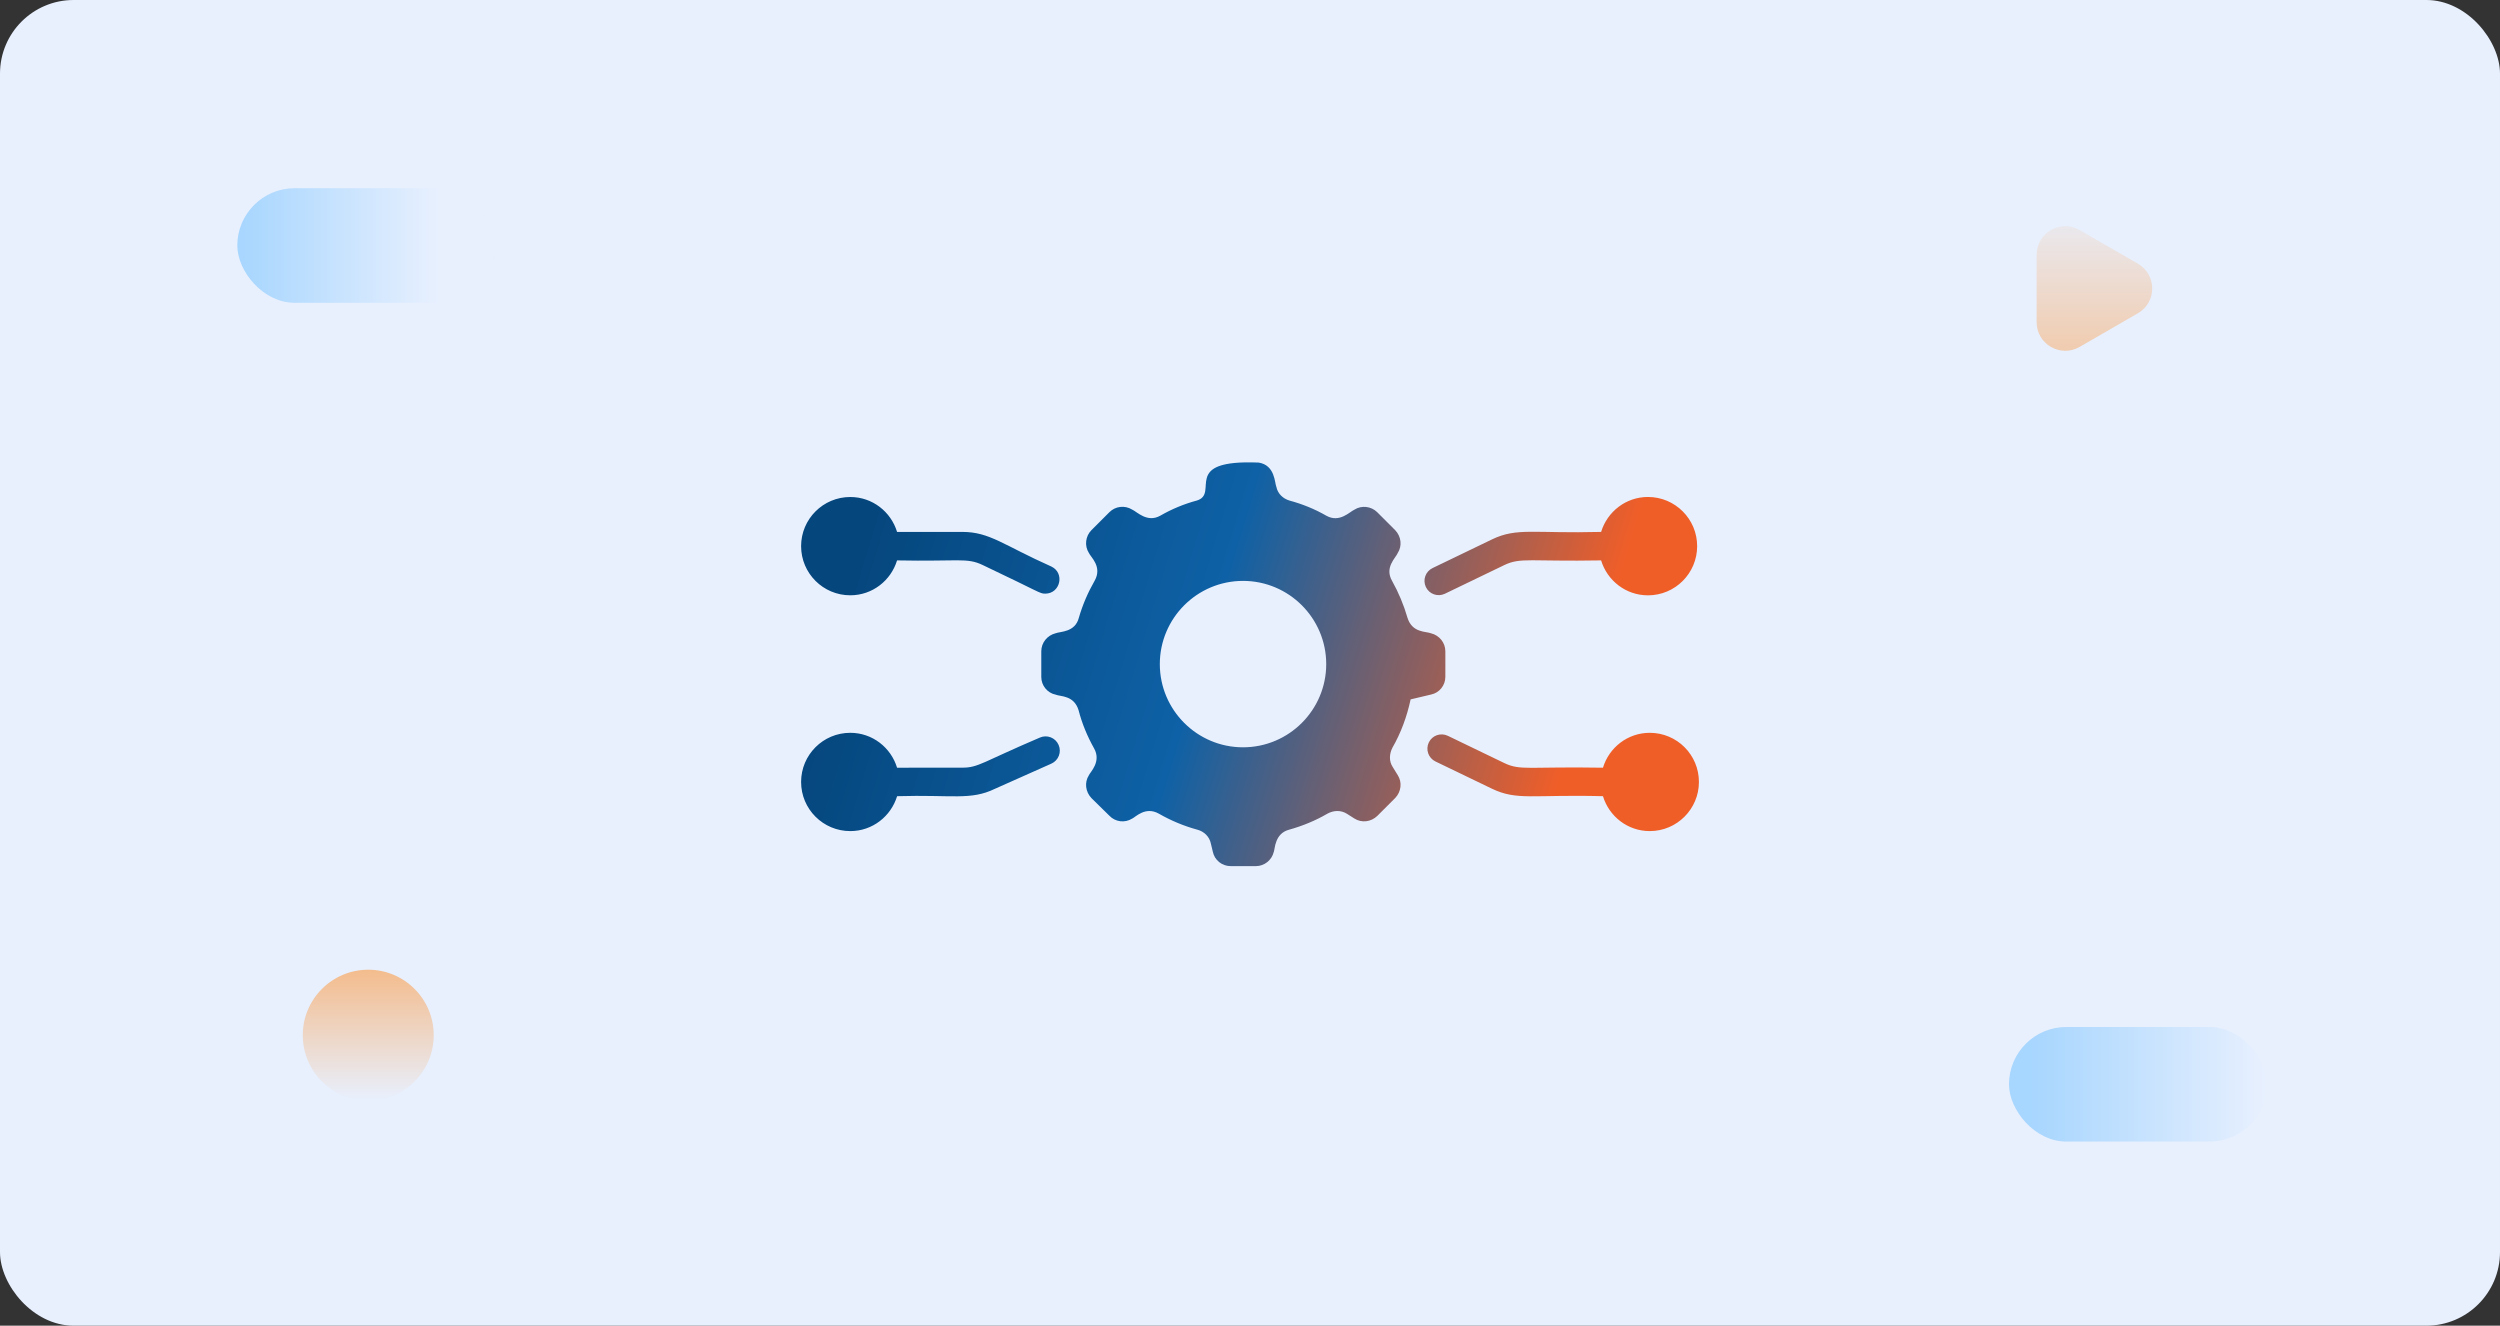 <svg width="611" height="324" viewBox="0 0 611 324" fill="none" xmlns="http://www.w3.org/2000/svg">
<rect x="0" y="0" width="611" height="324" fill="#333333" stroke="none"/>
<rect width="611" height="324" rx="18" fill="#E8F0FE"/>
<path d="M292.518 122.327C298.171 120.606 288.324 112.256 307.627 113.053C311.654 113.703 311.511 118.02 311.944 118.991C312.285 120.664 313.545 121.852 315.146 122.338C318.285 123.174 321.342 124.424 324.131 126.024C327.384 127.883 329.883 125.043 331.029 124.558C332.764 123.442 335.13 123.722 336.597 125.188L340.985 129.577C342.452 131.106 342.731 133.399 341.615 135.145C341.088 136.415 338.332 138.666 340.222 141.971C341.823 144.831 343.072 147.827 343.98 150.956C345.137 154.725 348.536 154.271 349.765 154.787C351.778 155.273 353.245 157.091 353.245 159.177V165.425C353.245 167.511 351.789 169.319 349.765 169.742L344.756 170.93C343.847 175.174 342.38 179.141 340.294 182.766C339.53 184.304 339.457 186.039 340.366 187.434L341.616 189.457C342.732 191.202 342.453 193.506 340.986 195.034L336.597 199.424C335.068 200.89 332.776 201.169 331.03 200.054L329.15 198.866C327.684 197.957 325.938 198.03 324.409 198.866C321.549 200.539 318.347 201.862 315.073 202.771C311.511 203.7 311.624 207.488 311.314 208.202C310.829 210.216 309.011 211.683 306.925 211.683H300.801C298.642 211.683 296.835 210.217 296.411 208.151L295.926 206.127C295.575 204.454 294.252 203.204 292.651 202.78C289.316 201.871 286.176 200.55 283.254 198.877C279.918 196.967 277.46 199.764 276.706 200.064C274.899 201.18 272.605 200.901 271.139 199.372L266.75 195.056C265.284 193.517 265.004 191.224 266.119 189.479C266.419 188.725 269.259 186.153 267.369 182.858C265.768 179.998 264.447 176.869 263.61 173.595C262.485 169.877 259.169 170.279 257.971 169.763C255.957 169.35 254.49 167.532 254.49 165.446V159.177C254.49 157.08 255.958 155.273 257.972 154.777C259.128 154.302 262.774 154.581 263.683 150.945C264.591 147.806 265.914 144.748 267.515 141.96C269.487 138.5 266.533 136.125 266.12 135.134C265.005 133.399 265.284 131.034 266.75 129.567L271.14 125.178C272.596 123.711 274.899 123.432 276.706 124.548C277.852 125.033 280.373 127.863 283.605 126.015C286.394 124.414 289.388 123.164 292.518 122.327ZM207.801 179.098C213.223 179.098 217.746 182.702 219.243 187.628L235.2 187.618C239.114 187.618 240.137 186.245 254.12 180.275C255.886 179.48 257.941 180.285 258.716 182.041C259.501 183.797 258.706 185.852 256.95 186.637L243.163 192.782C237.204 195.674 232.7 194.186 219.254 194.589C217.746 199.515 213.222 203.12 207.811 203.12C201.17 203.12 195.789 197.749 195.789 191.108C195.789 184.478 201.171 179.098 207.801 179.098ZM403.206 179.098C409.847 179.098 415.227 184.478 415.217 191.108C415.217 197.739 409.835 203.12 403.205 203.12C397.783 203.12 393.26 199.515 391.763 194.589C374.589 194.145 370.777 195.725 364.591 192.74L350.824 186.1C349.089 185.263 348.367 183.187 349.203 181.452C350.04 179.717 352.105 179.005 353.851 179.831L367.617 186.472C371.634 188.413 373.618 187.308 391.763 187.628C393.26 182.702 397.794 179.098 403.206 179.098ZM303.794 141.971C292.578 141.971 283.459 151.091 283.459 162.307C283.459 173.522 292.578 182.642 303.794 182.642C315.01 182.642 324.129 173.522 324.129 162.307C324.129 151.091 315.01 141.971 303.794 141.971ZM402.764 121.458C409.394 121.458 414.784 126.839 414.784 133.479C414.784 140.12 409.403 145.501 402.763 145.501C397.341 145.501 392.806 141.886 391.309 136.96C374.01 137.28 371.655 136.176 367.628 138.117L353.138 145.108C351.392 145.945 349.316 145.212 348.49 143.487C347.654 141.752 348.377 139.676 350.111 138.84L364.602 131.848C370.768 128.863 374.838 130.433 391.311 129.999C392.819 125.073 397.342 121.458 402.764 121.458ZM207.801 121.469C213.223 121.469 217.746 125.073 219.243 129.999H235.179C241.912 129.999 245.197 133.221 256.971 138.468C260.286 140.069 259.149 145.088 255.452 145.088C254.048 145.088 254.398 144.83 240.219 138.117C236.263 136.207 234.239 137.27 219.243 136.96C217.746 141.886 213.212 145.491 207.801 145.491C201.17 145.491 195.789 140.11 195.789 133.479C195.789 126.849 201.17 121.469 207.801 121.469Z" fill="url(#paint0_linear_7273_1950)"/>
<rect opacity="0.5" x="121" y="74" width="63" height="28" rx="14" transform="rotate(-180 121 74)" fill="url(#paint1_linear_7273_1950)"/>
<rect opacity="0.5" x="491" y="251" width="63" height="28" rx="14" fill="url(#paint2_linear_7273_1950)"/>
<circle opacity="0.5" cx="90" cy="253" r="16" fill="url(#paint3_linear_7273_1950)"/>
<path d="M522.5 64.438C527.167 67.132 527.167 73.868 522.5 76.562L508.25 84.789C503.583 87.484 497.75 84.116 497.75 78.727L497.75 62.273C497.75 56.884 503.583 53.516 508.25 56.211L522.5 64.438Z" fill="url(#paint4_linear_7273_1950)" fill-opacity="0.42"/>
<defs>
<linearGradient id="paint0_linear_7273_1950" x1="203.146" y1="153.252" x2="376.692" y2="205.469" gradientUnits="userSpaceOnUse">
<stop stop-color="#05467C"/>
<stop offset="0.49" stop-color="#0E61A6"/>
<stop offset="1" stop-color="#F05E28"/>
</linearGradient>
<linearGradient id="paint1_linear_7273_1950" x1="184" y1="88" x2="121" y2="88" gradientUnits="userSpaceOnUse">
<stop stop-color="#65BBFF"/>
<stop offset="0.784" stop-color="#E8F0FE"/>
</linearGradient>
<linearGradient id="paint2_linear_7273_1950" x1="554" y1="265" x2="491" y2="265" gradientUnits="userSpaceOnUse">
<stop stop-color="#E8F0FE"/>
<stop offset="0.923" stop-color="#65BBFF"/>
</linearGradient>
<linearGradient id="paint3_linear_7273_1950" x1="90" y1="237" x2="90" y2="269" gradientUnits="userSpaceOnUse">
<stop stop-color="#FF881B"/>
<stop offset="1" stop-color="#E8F0FE"/>
</linearGradient>
<linearGradient id="paint4_linear_7273_1950" x1="509.5" y1="47" x2="509.5" y2="94" gradientUnits="userSpaceOnUse">
<stop stop-color="#E8F0FE"/>
<stop offset="1" stop-color="#FF881B"/>
</linearGradient>
</defs>
</svg>
